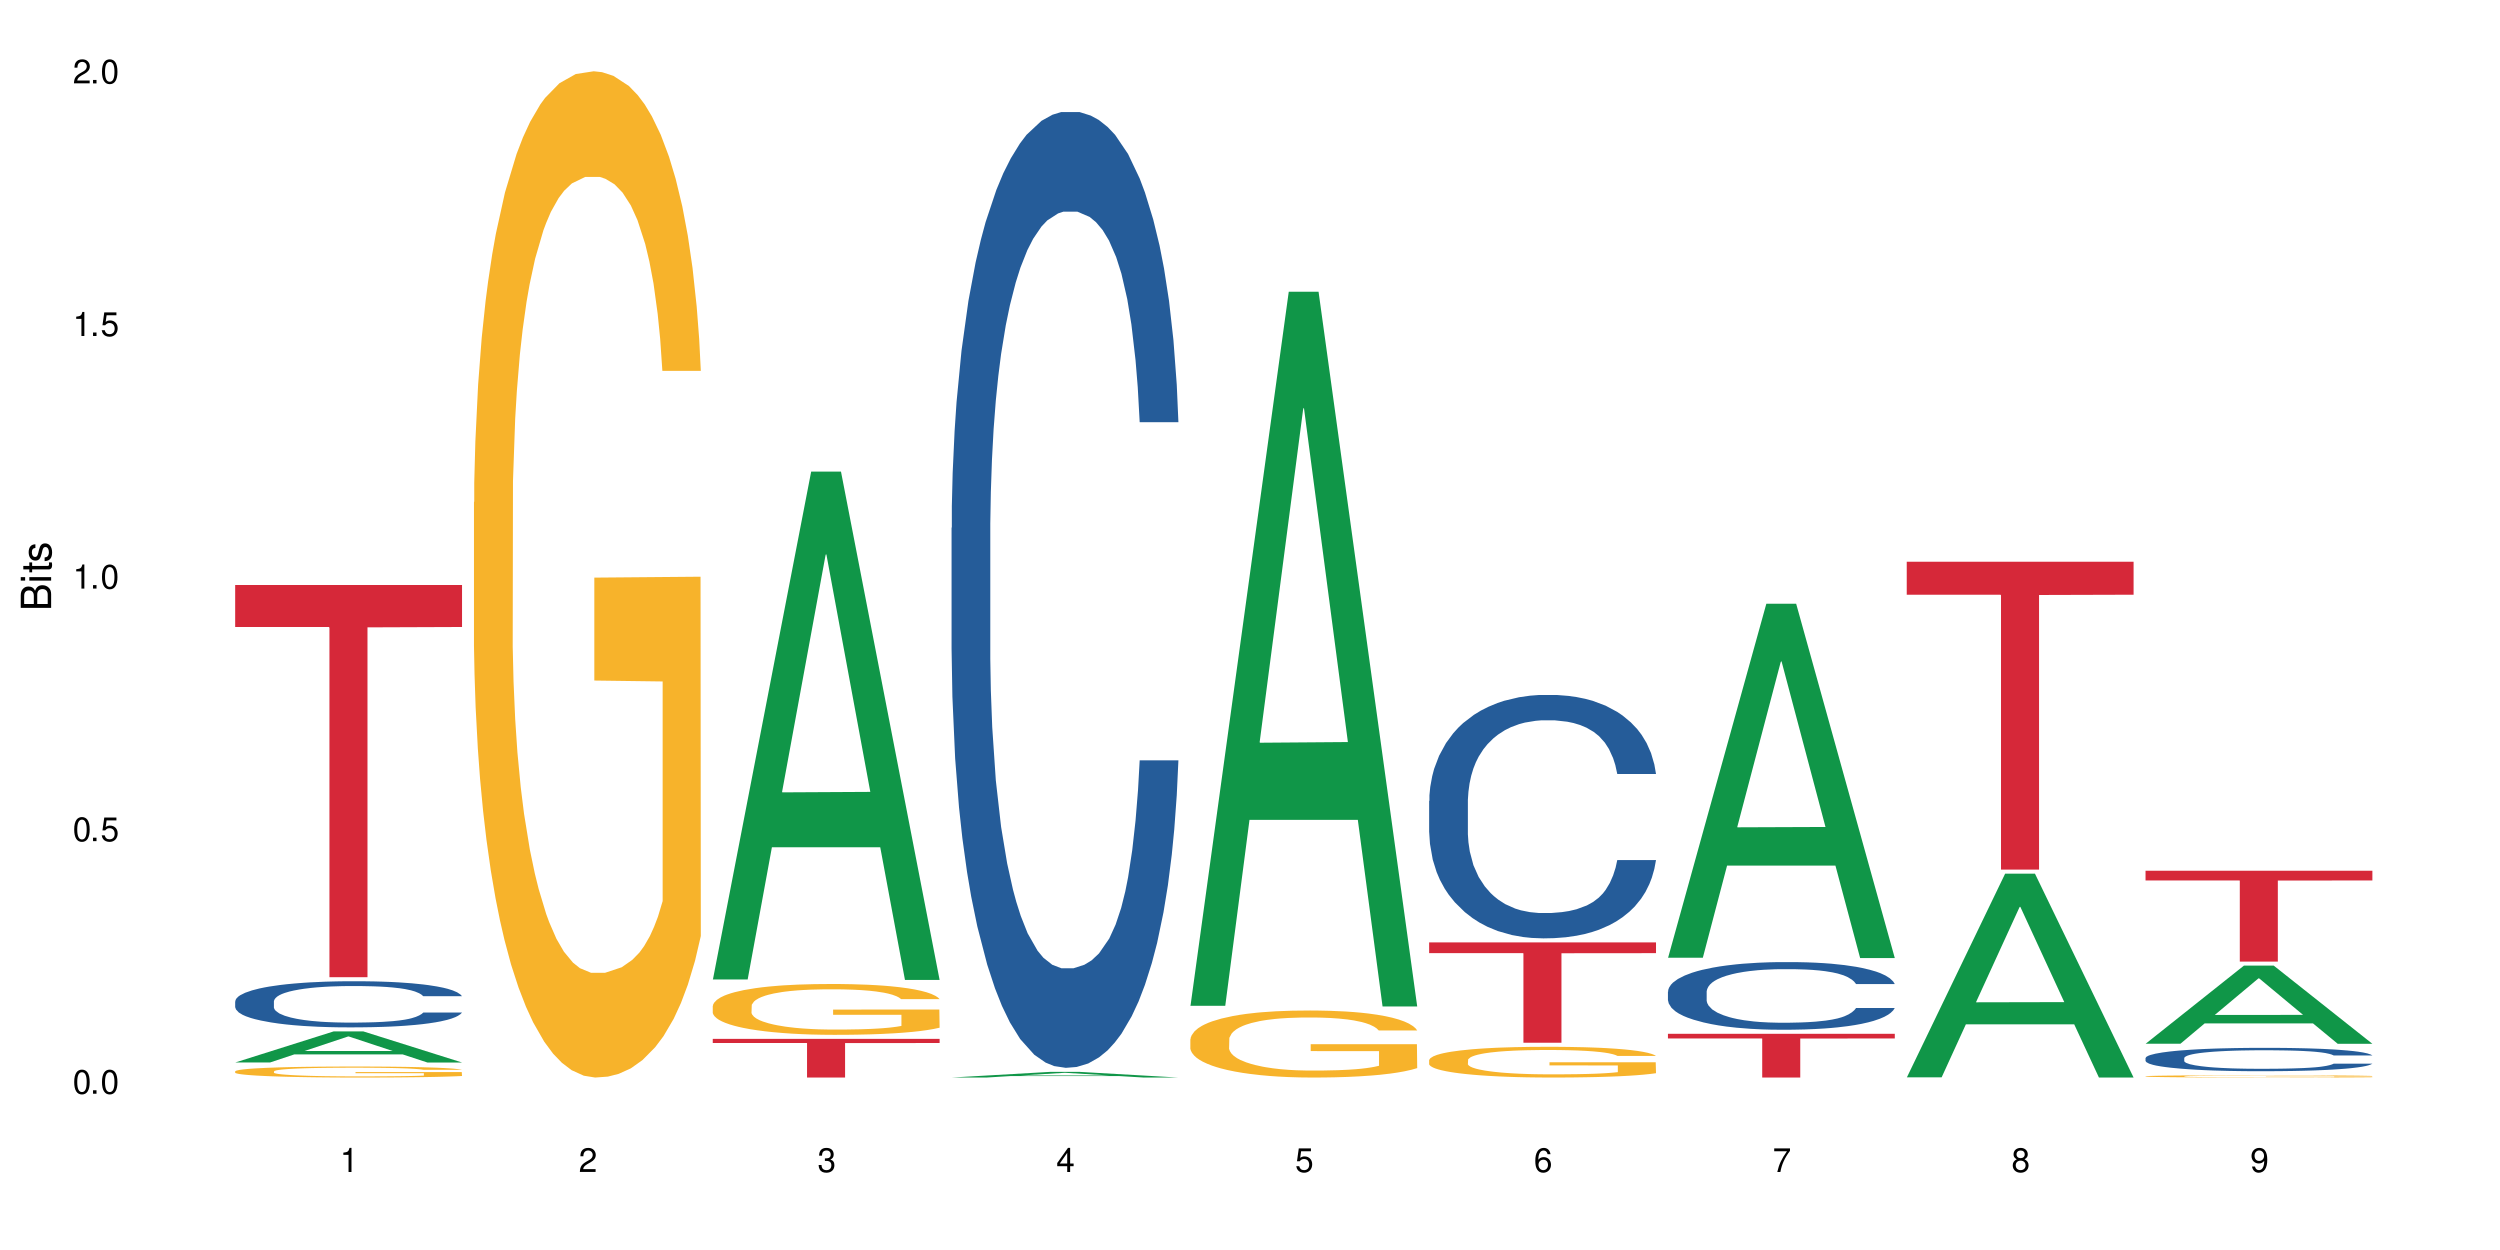 <?xml version="1.0" encoding="UTF-8"?>
<svg xmlns="http://www.w3.org/2000/svg" xmlns:xlink="http://www.w3.org/1999/xlink" width="720" height="360" viewBox="0 0 720 360">
<defs>
<g>
<g id="glyph-0-0">
</g>
<g id="glyph-0-1">
<path d="M 2.641 -6.938 C 2 -6.938 1.422 -6.656 1.078 -6.172 C 0.641 -5.562 0.406 -4.641 0.406 -3.359 C 0.406 -1.016 1.188 0.219 2.641 0.219 C 4.078 0.219 4.859 -1.016 4.859 -3.297 C 4.859 -4.641 4.656 -5.547 4.203 -6.172 C 3.844 -6.656 3.281 -6.938 2.641 -6.938 Z M 2.641 -6.188 C 3.547 -6.188 4 -5.25 4 -3.375 C 4 -1.406 3.562 -0.484 2.625 -0.484 C 1.734 -0.484 1.281 -1.438 1.281 -3.344 C 1.281 -5.25 1.734 -6.188 2.641 -6.188 Z M 2.641 -6.188 "/>
</g>
<g id="glyph-0-2">
<path d="M 1.828 -1 L 0.828 -1 L 0.828 0 L 1.828 0 Z M 1.828 -1 "/>
</g>
<g id="glyph-0-3">
<path d="M 4.562 -6.797 L 1.062 -6.797 L 0.547 -3.094 L 1.328 -3.094 C 1.719 -3.562 2.047 -3.734 2.578 -3.734 C 3.484 -3.734 4.062 -3.109 4.062 -2.094 C 4.062 -1.125 3.484 -0.531 2.578 -0.531 C 1.828 -0.531 1.375 -0.906 1.188 -1.672 L 0.328 -1.672 C 0.453 -1.109 0.547 -0.844 0.75 -0.594 C 1.125 -0.078 1.828 0.219 2.594 0.219 C 3.969 0.219 4.922 -0.781 4.922 -2.219 C 4.922 -3.562 4.031 -4.484 2.719 -4.484 C 2.25 -4.484 1.859 -4.359 1.469 -4.062 L 1.734 -5.969 L 4.562 -5.969 Z M 4.562 -6.797 "/>
</g>
<g id="glyph-0-4">
<path d="M 2.484 -4.938 L 2.484 0 L 3.328 0 L 3.328 -6.938 L 2.766 -6.938 C 2.469 -5.875 2.281 -5.734 0.984 -5.562 L 0.984 -4.938 Z M 2.484 -4.938 "/>
</g>
<g id="glyph-0-5">
<path d="M 4.859 -0.828 L 1.281 -0.828 C 1.359 -1.406 1.672 -1.781 2.5 -2.281 L 3.469 -2.828 C 4.406 -3.344 4.906 -4.062 4.906 -4.906 C 4.906 -5.484 4.672 -6.031 4.266 -6.406 C 3.859 -6.766 3.375 -6.938 2.719 -6.938 C 1.859 -6.938 1.219 -6.625 0.844 -6.031 C 0.609 -5.672 0.5 -5.234 0.484 -4.531 L 1.328 -4.531 C 1.359 -5.016 1.406 -5.281 1.531 -5.516 C 1.75 -5.938 2.188 -6.203 2.703 -6.203 C 3.469 -6.203 4.031 -5.641 4.031 -4.891 C 4.031 -4.344 3.719 -3.859 3.125 -3.516 L 2.234 -3 C 0.812 -2.172 0.406 -1.531 0.328 -0.016 L 4.859 -0.016 Z M 4.859 -0.828 "/>
</g>
<g id="glyph-0-6">
<path d="M 2.125 -3.188 L 2.578 -3.188 C 3.5 -3.188 3.984 -2.766 3.984 -1.922 C 3.984 -1.062 3.469 -0.531 2.594 -0.531 C 1.656 -0.531 1.203 -1 1.156 -2.016 L 0.312 -2.016 C 0.344 -1.453 0.438 -1.094 0.609 -0.781 C 0.953 -0.109 1.625 0.219 2.547 0.219 C 3.953 0.219 4.859 -0.625 4.859 -1.938 C 4.859 -2.828 4.516 -3.297 3.703 -3.594 C 4.344 -3.844 4.656 -4.328 4.656 -5.031 C 4.656 -6.219 3.875 -6.938 2.578 -6.938 C 1.203 -6.938 0.484 -6.172 0.453 -4.703 L 1.297 -4.703 C 1.312 -5.125 1.344 -5.359 1.453 -5.578 C 1.641 -5.969 2.062 -6.203 2.594 -6.203 C 3.344 -6.203 3.797 -5.75 3.797 -5 C 3.797 -4.516 3.609 -4.219 3.25 -4.047 C 3.016 -3.953 2.703 -3.922 2.125 -3.906 Z M 2.125 -3.188 "/>
</g>
<g id="glyph-0-7">
<path d="M 3.141 -1.672 L 3.141 0 L 3.984 0 L 3.984 -1.672 L 4.984 -1.672 L 4.984 -2.438 L 3.984 -2.438 L 3.984 -6.938 L 3.359 -6.938 L 0.266 -2.578 L 0.266 -1.672 Z M 3.141 -2.438 L 1 -2.438 L 3.141 -5.5 Z M 3.141 -2.438 "/>
</g>
<g id="glyph-0-8">
<path d="M 4.781 -5.125 C 4.609 -6.266 3.891 -6.938 2.844 -6.938 C 2.094 -6.938 1.422 -6.578 1.031 -5.953 C 0.594 -5.266 0.406 -4.422 0.406 -3.172 C 0.406 -2 0.578 -1.25 0.984 -0.641 C 1.359 -0.078 1.953 0.219 2.703 0.219 C 3.984 0.219 4.922 -0.75 4.922 -2.094 C 4.922 -3.375 4.062 -4.281 2.844 -4.281 C 2.172 -4.281 1.641 -4.031 1.281 -3.516 C 1.281 -5.234 1.828 -6.188 2.797 -6.188 C 3.391 -6.188 3.797 -5.797 3.938 -5.125 Z M 2.734 -3.531 C 3.547 -3.531 4.062 -2.953 4.062 -2.031 C 4.062 -1.156 3.484 -0.531 2.703 -0.531 C 1.922 -0.531 1.328 -1.188 1.328 -2.078 C 1.328 -2.938 1.906 -3.531 2.734 -3.531 Z M 2.734 -3.531 "/>
</g>
<g id="glyph-0-9">
<path d="M 4.984 -6.797 L 0.438 -6.797 L 0.438 -5.969 L 4.109 -5.969 C 2.5 -3.656 1.828 -2.234 1.328 0 L 2.219 0 C 2.594 -2.172 3.453 -4.047 4.984 -6.094 Z M 4.984 -6.797 "/>
</g>
<g id="glyph-0-10">
<path d="M 3.75 -3.656 C 4.469 -4.094 4.688 -4.438 4.688 -5.078 C 4.688 -6.172 3.844 -6.938 2.641 -6.938 C 1.438 -6.938 0.594 -6.172 0.594 -5.094 C 0.594 -4.438 0.812 -4.094 1.516 -3.656 C 0.734 -3.266 0.359 -2.703 0.359 -1.922 C 0.359 -0.656 1.281 0.219 2.641 0.219 C 3.984 0.219 4.922 -0.656 4.922 -1.922 C 4.922 -2.703 4.531 -3.266 3.75 -3.656 Z M 2.641 -6.188 C 3.359 -6.188 3.812 -5.75 3.812 -5.062 C 3.812 -4.406 3.344 -3.984 2.641 -3.984 C 1.922 -3.984 1.453 -4.406 1.453 -5.078 C 1.453 -5.75 1.922 -6.188 2.641 -6.188 Z M 2.641 -3.266 C 3.484 -3.266 4.062 -2.719 4.062 -1.906 C 4.062 -1.078 3.484 -0.531 2.625 -0.531 C 1.797 -0.531 1.219 -1.094 1.219 -1.906 C 1.219 -2.719 1.781 -3.266 2.641 -3.266 Z M 2.641 -3.266 "/>
</g>
<g id="glyph-0-11">
<path d="M 0.516 -1.578 C 0.672 -0.453 1.406 0.219 2.438 0.219 C 3.188 0.219 3.859 -0.141 4.266 -0.766 C 4.688 -1.453 4.891 -2.297 4.891 -3.547 C 4.891 -4.719 4.703 -5.453 4.312 -6.078 C 3.938 -6.641 3.344 -6.938 2.594 -6.938 C 1.297 -6.938 0.359 -5.969 0.359 -4.625 C 0.359 -3.344 1.234 -2.453 2.453 -2.453 C 3.094 -2.453 3.578 -2.672 4.016 -3.203 C 4 -1.484 3.469 -0.531 2.5 -0.531 C 1.906 -0.531 1.484 -0.906 1.359 -1.578 Z M 2.578 -6.203 C 3.375 -6.203 3.969 -5.531 3.969 -4.641 C 3.969 -3.797 3.391 -3.188 2.547 -3.188 C 1.734 -3.188 1.234 -3.766 1.234 -4.688 C 1.234 -5.562 1.797 -6.203 2.578 -6.203 Z M 2.578 -6.203 "/>
</g>
<g id="glyph-1-0">
</g>
<g id="glyph-1-1">
<path d="M 0 -0.953 L 0 -4.891 C 0 -5.719 -0.234 -6.344 -0.734 -6.797 C -1.188 -7.234 -1.812 -7.469 -2.5 -7.469 C -3.547 -7.469 -4.188 -7 -4.625 -5.875 C -4.984 -6.688 -5.625 -7.094 -6.531 -7.094 C -7.172 -7.094 -7.734 -6.859 -8.141 -6.391 C -8.562 -5.922 -8.75 -5.344 -8.75 -4.5 L -8.75 -0.953 Z M -4.984 -2.062 L -7.766 -2.062 L -7.766 -4.219 C -7.766 -4.844 -7.688 -5.203 -7.453 -5.5 C -7.219 -5.812 -6.859 -5.969 -6.375 -5.969 C -5.891 -5.969 -5.531 -5.812 -5.297 -5.5 C -5.062 -5.203 -4.984 -4.844 -4.984 -4.219 Z M -0.984 -2.062 L -4 -2.062 L -4 -4.781 C -4 -5.766 -3.438 -6.359 -2.484 -6.359 C -1.547 -6.359 -0.984 -5.766 -0.984 -4.781 Z M -0.984 -2.062 "/>
</g>
<g id="glyph-1-2">
<path d="M -6.281 -1.797 L -6.281 -0.797 L 0 -0.797 L 0 -1.797 Z M -8.75 -1.797 L -8.75 -0.797 L -7.484 -0.797 L -7.484 -1.797 Z M -8.75 -1.797 "/>
</g>
<g id="glyph-1-3">
<path d="M -6.281 -3.047 L -6.281 -2.016 L -8.016 -2.016 L -8.016 -1.016 L -6.281 -1.016 L -6.281 -0.172 L -5.469 -0.172 L -5.469 -1.016 L -0.719 -1.016 C -0.078 -1.016 0.281 -1.453 0.281 -2.234 C 0.281 -2.5 0.25 -2.719 0.188 -3.047 L -0.641 -3.047 C -0.609 -2.906 -0.594 -2.766 -0.594 -2.562 C -0.594 -2.141 -0.719 -2.016 -1.156 -2.016 L -5.469 -2.016 L -5.469 -3.047 Z M -6.281 -3.047 "/>
</g>
<g id="glyph-1-4">
<path d="M -4.531 -5.25 C -5.766 -5.25 -6.469 -4.422 -6.469 -2.969 C -6.469 -1.516 -5.719 -0.562 -4.547 -0.562 C -3.562 -0.562 -3.094 -1.062 -2.734 -2.562 L -2.516 -3.484 C -2.344 -4.188 -2.094 -4.469 -1.641 -4.469 C -1.047 -4.469 -0.641 -3.875 -0.641 -3 C -0.641 -2.453 -0.797 -2 -1.062 -1.75 C -1.25 -1.594 -1.422 -1.531 -1.875 -1.469 L -1.875 -0.406 C -0.422 -0.453 0.281 -1.266 0.281 -2.922 C 0.281 -4.5 -0.5 -5.516 -1.719 -5.516 C -2.656 -5.516 -3.172 -4.984 -3.469 -3.734 L -3.703 -2.766 C -3.891 -1.953 -4.156 -1.609 -4.594 -1.609 C -5.188 -1.609 -5.547 -2.125 -5.547 -2.938 C -5.547 -3.75 -5.203 -4.172 -4.531 -4.203 Z M -4.531 -5.25 "/>
</g>
</g>
</defs>
<rect x="-72" y="-36" width="864" height="432" fill="rgb(100%, 100%, 100%)" fill-opacity="1"/>
<path fill-rule="nonzero" fill="rgb(6.275%, 58.824%, 28.235%)" fill-opacity="1" d="M 67.73 305.992 L 67.801 305.98 L 96.07 297.051 L 104.656 297.051 L 133.066 306 L 123.082 306 L 115.965 303.664 L 84.762 303.664 L 77.781 305.992 L 67.73 305.992 L 87.766 302.695 L 113.102 302.688 L 100.469 298.512 L 100.328 298.504 L 100.188 298.527 L 87.695 302.688 L 87.766 302.695 Z M 67.73 305.992 "/>
<path fill-rule="nonzero" fill="rgb(14.51%, 36.078%, 60%)" fill-opacity="1" d="M 67.73 288.383 L 67.812 288.371 L 67.812 288.082 L 68.051 287.617 L 68.605 287.035 L 69.164 286.637 L 70.598 285.918 L 72.59 285.227 L 74.664 284.691 L 76.176 284.379 L 77.531 284.133 L 80.637 283.684 L 82.629 283.453 L 84.781 283.25 L 87.41 283.043 L 89.324 282.922 L 93.625 282.727 L 96.812 282.641 L 99.281 282.605 L 104.621 282.605 L 107.809 282.652 L 110.117 282.715 L 112.668 282.812 L 114.82 282.922 L 118.562 283.188 L 121.91 283.527 L 123.426 283.723 L 125.816 284.098 L 127.648 284.461 L 128.922 284.777 L 130.355 285.227 L 131.629 285.773 L 132.586 286.395 L 133.066 286.914 L 121.91 286.914 L 121.352 286.43 L 120.715 286.051 L 119.52 285.555 L 118.324 285.203 L 116.652 284.852 L 115.137 284.621 L 113.066 284.391 L 111.234 284.242 L 109.32 284.133 L 107.488 284.062 L 103.984 283.988 L 99.922 283.988 L 98.406 284.012 L 95.297 284.109 L 93.625 284.195 L 91.234 284.363 L 89.562 284.523 L 87.57 284.766 L 86.215 284.973 L 84.543 285.289 L 83.348 285.566 L 81.992 285.969 L 81.195 286.27 L 80.48 286.609 L 79.84 287.012 L 79.363 287.438 L 79.043 287.887 L 78.887 288.324 L 78.887 290.203 L 79.043 290.641 L 79.441 291.152 L 80.48 291.891 L 81.992 292.535 L 83.746 293.047 L 85.418 293.41 L 86.375 293.578 L 87.648 293.773 L 89.641 294.016 L 92.512 294.262 L 94.184 294.355 L 96.734 294.453 L 99.363 294.504 L 102.867 294.504 L 105.977 294.453 L 108.047 294.395 L 110.199 294.297 L 113.145 294.09 L 114.98 293.895 L 116.57 293.664 L 117.766 293.434 L 118.562 293.238 L 119.758 292.863 L 120.715 292.449 L 121.434 292.027 L 121.91 291.613 L 133.066 291.613 L 132.586 292.098 L 131.871 292.57 L 131.152 292.926 L 130.039 293.348 L 128.762 293.727 L 126.93 294.152 L 125.418 294.43 L 123.426 294.734 L 121.59 294.965 L 119.602 295.172 L 116.652 295.414 L 114.738 295.535 L 112.668 295.645 L 110.199 295.742 L 107.09 295.824 L 103.746 295.875 L 100.637 295.887 L 97.289 295.863 L 94.82 295.812 L 91.555 295.703 L 87.492 295.484 L 84.543 295.254 L 82.23 295.023 L 80.238 294.781 L 78.008 294.453 L 75.141 293.918 L 73.387 293.508 L 72.191 293.168 L 70.84 292.695 L 69.883 292.27 L 68.766 291.59 L 67.969 290.727 L 67.73 290.059 Z M 67.73 288.383 "/>
<path fill-rule="nonzero" fill="rgb(96.863%, 70.196%, 16.863%)" fill-opacity="1" d="M 67.73 308.52 L 67.812 308.516 L 67.812 308.461 L 68.129 308.328 L 68.926 308.148 L 69.961 308.004 L 71.078 307.887 L 71.793 307.824 L 72.988 307.738 L 74.023 307.676 L 76.656 307.543 L 80 307.422 L 81.832 307.371 L 83.906 307.32 L 86.852 307.266 L 88.207 307.246 L 92.352 307.199 L 97.051 307.172 L 102.23 307.164 L 104.621 307.164 L 107.887 307.176 L 112.348 307.207 L 114.898 307.238 L 116.891 307.266 L 118.961 307.305 L 121.512 307.363 L 123.902 307.434 L 125.816 307.5 L 127.727 307.59 L 129.32 307.68 L 130.676 307.781 L 131.871 307.902 L 132.586 308.004 L 133.066 308.105 L 121.988 308.105 L 121.352 308.004 L 120.637 307.926 L 119.441 307.832 L 118.246 307.762 L 117.051 307.707 L 114.82 307.633 L 112.906 307.586 L 110.516 307.543 L 108.207 307.52 L 105.578 307.5 L 103.984 307.496 L 99.762 307.496 L 95.938 307.516 L 93.707 307.539 L 92.113 307.562 L 89.879 307.605 L 88.527 307.641 L 87.73 307.664 L 85.34 307.754 L 83.746 307.836 L 82.871 307.891 L 81.754 307.977 L 80.957 308.055 L 80.082 308.172 L 79.602 308.258 L 78.965 308.453 L 78.887 308.977 L 79.125 309.086 L 79.602 309.203 L 80.238 309.309 L 81.195 309.418 L 82.152 309.5 L 83.824 309.613 L 85.258 309.691 L 86.375 309.738 L 88.527 309.816 L 89.402 309.844 L 91.473 309.895 L 93.625 309.938 L 96.254 309.969 L 98.246 309.988 L 101.434 310.004 L 105.496 310.004 L 110.277 309.984 L 113.305 309.961 L 115.379 309.938 L 116.73 309.918 L 118.406 309.887 L 119.602 309.859 L 120.715 309.824 L 122.07 309.777 L 122.07 309.086 L 102.391 309.082 L 102.391 308.758 L 132.984 308.754 L 133.066 309.887 L 131.391 309.965 L 129.32 310.039 L 127.328 310.098 L 125.258 310.148 L 122.309 310.203 L 119.918 310.238 L 116.254 310.277 L 112.906 310.305 L 109.402 310.32 L 106.293 310.328 L 102.629 310.332 L 99.363 310.328 L 95.855 310.309 L 93.066 310.285 L 90.52 310.258 L 87.969 310.219 L 84.781 310.16 L 82.711 310.109 L 80.559 310.047 L 78.406 309.977 L 76.496 309.898 L 75.219 309.836 L 73.945 309.77 L 72.59 309.68 L 71.316 309.582 L 70.359 309.492 L 69.484 309.391 L 68.848 309.297 L 68.211 309.164 L 67.891 309.062 L 67.73 308.973 Z M 67.73 308.52 "/>
<path fill-rule="nonzero" fill="rgb(83.922%, 15.686%, 22.353%)" fill-opacity="1" d="M 67.73 168.484 L 133.066 168.484 L 133.066 180.574 L 105.836 180.68 L 105.836 281.441 L 94.879 281.441 L 94.879 180.785 L 94.723 180.574 L 67.73 180.574 Z M 67.73 168.484 "/>
<path fill-rule="nonzero" fill="rgb(96.863%, 70.196%, 16.863%)" fill-opacity="1" d="M 136.504 144.652 L 136.582 144.387 L 136.582 139.094 L 136.902 127.184 L 137.699 110.777 L 138.734 97.277 L 139.852 86.691 L 140.566 81.133 L 141.762 73.195 L 142.797 67.371 L 145.426 55.461 L 148.773 44.348 L 150.605 39.582 L 152.68 35.082 L 155.625 30.055 L 156.98 28.203 L 161.125 23.965 L 165.824 21.32 L 171.004 20.527 L 173.395 20.789 L 176.66 21.848 L 181.121 24.762 L 183.672 27.406 L 185.664 30.055 L 187.734 33.496 L 190.285 38.789 L 192.676 45.141 L 194.586 51.492 L 196.5 59.43 L 198.094 67.902 L 199.449 77.164 L 200.645 88.281 L 201.359 97.543 L 201.836 106.805 L 190.762 106.805 L 190.125 97.543 L 189.41 90.398 L 188.215 81.664 L 187.02 75.312 L 185.824 70.281 L 183.594 63.402 L 181.68 59.168 L 179.289 55.461 L 176.98 53.078 L 174.348 51.492 L 172.758 50.961 L 168.535 50.961 L 164.707 52.816 L 162.477 54.934 L 160.883 57.051 L 158.652 61.02 L 157.301 64.195 L 156.504 66.312 L 154.113 74.516 L 152.52 81.93 L 151.641 86.957 L 150.527 94.898 L 149.73 102.043 L 148.852 112.629 L 148.375 120.57 L 147.738 138.566 L 147.66 186.207 L 147.898 196.262 L 148.375 207.113 L 149.012 216.641 L 149.969 226.699 L 150.926 234.375 L 152.598 244.695 L 154.031 251.578 L 155.148 256.078 L 157.301 263.223 L 158.176 265.605 L 160.246 270.367 L 162.398 274.074 L 165.027 277.25 L 167.02 278.836 L 170.207 280.16 L 174.27 280.16 L 179.051 278.574 L 182.078 276.457 L 184.148 274.34 L 185.504 272.484 L 187.176 269.574 L 188.371 266.926 L 189.488 264.016 L 190.844 259.516 L 190.844 196.262 L 171.164 195.996 L 171.164 166.355 L 201.758 166.09 L 201.836 269.574 L 200.164 276.719 L 198.094 283.602 L 196.102 288.895 L 194.031 293.395 L 191.082 298.422 L 188.691 301.598 L 185.027 305.305 L 181.68 307.688 L 178.176 309.273 L 175.066 310.066 L 171.402 310.332 L 168.137 309.805 L 164.629 308.215 L 161.84 306.098 L 159.289 303.453 L 156.742 300.012 L 153.555 294.453 L 151.484 289.953 L 149.332 284.395 L 147.18 277.777 L 145.27 270.633 L 143.992 265.074 L 142.719 258.723 L 141.363 250.781 L 140.09 241.785 L 139.133 233.578 L 138.258 224.316 L 137.617 215.582 L 136.98 203.672 L 136.664 194.145 L 136.504 185.941 Z M 136.504 144.652 "/>
<path fill-rule="nonzero" fill="rgb(6.275%, 58.824%, 28.235%)" fill-opacity="1" d="M 205.277 282.086 L 205.348 281.949 L 233.617 135.824 L 242.203 135.824 L 270.609 282.227 L 260.629 282.227 L 253.508 244.008 L 222.309 244.008 L 215.328 282.086 L 205.277 282.086 L 225.309 228.199 L 250.648 228.062 L 238.012 159.742 L 237.875 159.605 L 237.734 160.016 L 225.238 228.062 L 225.309 228.199 Z M 205.277 282.086 "/>
<path fill-rule="nonzero" fill="rgb(96.863%, 70.196%, 16.863%)" fill-opacity="1" d="M 205.277 289.66 L 205.355 289.648 L 205.355 289.383 L 205.676 288.777 L 206.473 287.949 L 207.508 287.27 L 208.621 286.734 L 209.34 286.453 L 210.535 286.051 L 211.57 285.758 L 214.199 285.152 L 217.547 284.594 L 219.379 284.352 L 221.449 284.125 L 224.398 283.871 L 225.754 283.777 L 229.895 283.562 L 234.598 283.43 L 239.777 283.387 L 242.168 283.402 L 245.434 283.457 L 249.895 283.602 L 252.445 283.738 L 254.438 283.871 L 256.508 284.043 L 259.059 284.312 L 261.449 284.633 L 263.359 284.953 L 265.273 285.355 L 266.867 285.781 L 268.219 286.25 L 269.414 286.812 L 270.133 287.281 L 270.609 287.75 L 259.535 287.75 L 258.898 287.281 L 258.18 286.918 L 256.984 286.477 L 255.789 286.156 L 254.594 285.902 L 252.363 285.555 L 250.453 285.34 L 248.062 285.152 L 245.75 285.035 L 243.121 284.953 L 241.527 284.926 L 237.305 284.926 L 233.48 285.02 L 231.25 285.129 L 229.656 285.234 L 227.426 285.434 L 226.07 285.594 L 225.273 285.703 L 222.883 286.117 L 221.293 286.492 L 220.414 286.746 L 219.301 287.148 L 218.504 287.508 L 217.625 288.043 L 217.148 288.445 L 216.512 289.355 L 216.43 291.762 L 216.672 292.27 L 217.148 292.82 L 217.785 293.301 L 218.742 293.809 L 219.699 294.195 L 221.371 294.719 L 222.805 295.066 L 223.922 295.293 L 226.07 295.656 L 226.949 295.773 L 229.02 296.016 L 231.172 296.203 L 233.801 296.363 L 235.793 296.445 L 238.98 296.512 L 243.043 296.512 L 247.824 296.43 L 250.852 296.324 L 252.922 296.215 L 254.277 296.121 L 255.949 295.977 L 257.145 295.84 L 258.262 295.695 L 259.613 295.469 L 259.613 292.27 L 239.934 292.258 L 239.934 290.758 L 270.531 290.746 L 270.609 295.977 L 268.938 296.336 L 266.867 296.684 L 264.875 296.953 L 262.801 297.18 L 259.855 297.434 L 257.465 297.594 L 253.801 297.781 L 250.453 297.902 L 246.945 297.98 L 243.84 298.023 L 240.176 298.035 L 236.906 298.008 L 233.402 297.93 L 230.613 297.82 L 228.062 297.688 L 225.516 297.512 L 222.328 297.234 L 220.254 297.004 L 218.105 296.723 L 215.953 296.391 L 214.039 296.027 L 212.766 295.746 L 211.492 295.426 L 210.137 295.027 L 208.863 294.57 L 207.906 294.156 L 207.027 293.688 L 206.391 293.246 L 205.754 292.645 L 205.438 292.164 L 205.277 291.75 Z M 205.277 289.66 "/>
<path fill-rule="nonzero" fill="rgb(83.922%, 15.686%, 22.353%)" fill-opacity="1" d="M 205.277 299.199 L 270.609 299.199 L 270.609 300.391 L 243.383 300.402 L 243.383 310.332 L 232.426 310.332 L 232.426 300.41 L 232.266 300.391 L 205.277 300.391 Z M 205.277 299.199 "/>
<path fill-rule="nonzero" fill="rgb(6.275%, 58.824%, 28.235%)" fill-opacity="1" d="M 274.051 310.332 L 274.117 310.328 L 302.387 308.703 L 310.973 308.703 L 339.383 310.332 L 329.402 310.332 L 322.281 309.906 L 291.082 309.906 L 284.102 310.332 L 274.051 310.332 L 294.082 309.73 L 319.422 309.73 L 306.785 308.969 L 306.645 308.969 L 306.508 308.973 L 294.012 309.73 L 294.082 309.73 Z M 274.051 310.332 "/>
<path fill-rule="nonzero" fill="rgb(14.51%, 36.078%, 60%)" fill-opacity="1" d="M 274.051 152.047 L 274.129 151.793 L 274.129 145.754 L 274.367 136.195 L 274.926 124.117 L 275.484 115.812 L 276.918 100.969 L 278.91 86.629 L 280.98 75.559 L 282.496 69.016 L 283.848 63.984 L 286.957 54.672 L 288.949 49.895 L 291.102 45.617 L 293.73 41.34 L 295.641 38.82 L 299.945 34.797 L 303.129 33.035 L 305.602 32.281 L 310.938 32.281 L 314.125 33.285 L 316.438 34.543 L 318.984 36.559 L 321.137 38.82 L 324.883 44.359 L 328.23 51.402 L 329.742 55.43 L 332.133 63.227 L 333.965 70.777 L 335.238 77.316 L 336.676 86.629 L 337.949 97.949 L 338.906 110.781 L 339.383 121.602 L 328.23 121.602 L 327.672 111.535 L 327.035 103.738 L 325.84 93.422 L 324.645 86.125 L 322.969 78.828 L 321.457 74.047 L 319.383 69.266 L 317.551 66.246 L 315.641 63.984 L 313.809 62.473 L 310.301 60.965 L 306.238 60.965 L 304.723 61.469 L 301.617 63.48 L 299.945 65.242 L 297.555 68.762 L 295.879 72.035 L 293.887 77.066 L 292.535 81.344 L 290.859 87.887 L 289.664 93.672 L 288.312 101.977 L 287.516 108.266 L 286.797 115.312 L 286.16 123.613 L 285.684 132.422 L 285.363 141.73 L 285.203 150.789 L 285.203 189.789 L 285.363 198.844 L 285.762 209.414 L 286.797 224.762 L 288.312 238.098 L 290.062 248.664 L 291.738 256.211 L 292.691 259.734 L 293.969 263.762 L 295.961 268.793 L 298.828 273.824 L 300.5 275.836 L 303.051 277.852 L 305.68 278.855 L 309.188 278.855 L 312.293 277.852 L 314.363 276.594 L 316.516 274.578 L 319.465 270.301 L 321.297 266.277 L 322.891 261.496 L 324.086 256.715 L 324.883 252.691 L 326.078 244.891 L 327.035 236.336 L 327.75 227.527 L 328.23 218.973 L 339.383 218.973 L 338.906 229.039 L 338.188 238.852 L 337.473 246.148 L 336.355 254.953 L 335.082 262.754 L 333.25 271.559 L 331.734 277.348 L 329.742 283.637 L 327.91 288.418 L 325.918 292.695 L 322.969 297.727 L 321.059 300.242 L 318.984 302.508 L 316.516 304.52 L 313.41 306.281 L 310.062 307.289 L 306.957 307.539 L 303.609 307.035 L 301.141 306.031 L 297.871 303.766 L 293.809 299.238 L 290.859 294.457 L 288.551 289.676 L 286.559 284.645 L 284.328 277.852 L 281.457 266.781 L 279.707 258.227 L 278.512 251.18 L 277.156 241.367 L 276.199 232.562 L 275.086 218.473 L 274.289 200.605 L 274.051 186.77 Z M 274.051 152.047 "/>
<path fill-rule="nonzero" fill="rgb(6.275%, 58.824%, 28.235%)" fill-opacity="1" d="M 342.82 289.668 L 342.891 289.473 L 371.16 84.027 L 379.746 84.027 L 408.156 289.859 L 398.176 289.859 L 391.055 236.129 L 359.852 236.129 L 352.875 289.668 L 342.82 289.668 L 362.855 213.906 L 388.191 213.711 L 375.559 117.656 L 375.418 117.461 L 375.281 118.043 L 362.785 213.711 L 362.855 213.906 Z M 342.82 289.668 "/>
<path fill-rule="nonzero" fill="rgb(96.863%, 70.196%, 16.863%)" fill-opacity="1" d="M 342.82 299.293 L 342.902 299.277 L 342.902 298.922 L 343.219 298.129 L 344.016 297.035 L 345.051 296.137 L 346.168 295.434 L 346.887 295.062 L 348.082 294.531 L 349.117 294.145 L 351.746 293.352 L 355.094 292.609 L 356.926 292.293 L 358.996 291.992 L 361.945 291.66 L 363.297 291.535 L 367.441 291.254 L 372.141 291.078 L 377.32 291.023 L 379.711 291.043 L 382.977 291.113 L 387.441 291.305 L 389.988 291.484 L 391.98 291.66 L 394.055 291.887 L 396.602 292.242 L 398.992 292.664 L 400.906 293.086 L 402.816 293.617 L 404.41 294.18 L 405.766 294.797 L 406.961 295.539 L 407.68 296.156 L 408.156 296.773 L 397.082 296.773 L 396.445 296.156 L 395.727 295.68 L 394.531 295.098 L 393.336 294.676 L 392.141 294.34 L 389.91 293.879 L 387.996 293.598 L 385.609 293.352 L 383.297 293.191 L 380.668 293.086 L 379.074 293.051 L 374.852 293.051 L 371.027 293.176 L 368.797 293.316 L 367.203 293.457 L 364.973 293.723 L 363.617 293.934 L 362.82 294.074 L 360.43 294.621 L 358.836 295.113 L 357.961 295.449 L 356.844 295.98 L 356.047 296.453 L 355.172 297.16 L 354.695 297.688 L 354.055 298.887 L 353.977 302.062 L 354.215 302.734 L 354.695 303.457 L 355.332 304.09 L 356.285 304.762 L 357.242 305.273 L 358.918 305.961 L 360.352 306.418 L 361.465 306.719 L 363.617 307.195 L 364.492 307.352 L 366.566 307.668 L 368.715 307.918 L 371.344 308.129 L 373.336 308.234 L 376.523 308.32 L 380.59 308.32 L 385.367 308.215 L 388.395 308.074 L 390.469 307.934 L 391.824 307.812 L 393.496 307.617 L 394.691 307.441 L 395.805 307.246 L 397.16 306.945 L 397.16 302.734 L 377.48 302.715 L 377.48 300.738 L 408.074 300.723 L 408.156 307.617 L 406.484 308.094 L 404.41 308.551 L 402.418 308.902 L 400.348 309.203 L 397.398 309.539 L 395.008 309.75 L 391.344 309.996 L 387.996 310.156 L 384.492 310.262 L 381.387 310.316 L 377.719 310.332 L 374.453 310.297 L 370.949 310.191 L 368.16 310.051 L 365.609 309.875 L 363.059 309.645 L 359.871 309.273 L 357.801 308.977 L 355.648 308.605 L 353.5 308.164 L 351.586 307.688 L 350.312 307.316 L 349.035 306.895 L 347.684 306.363 L 346.406 305.766 L 345.449 305.219 L 344.574 304.602 L 343.938 304.02 L 343.301 303.227 L 342.98 302.59 L 342.82 302.043 Z M 342.82 299.293 "/>
<path fill-rule="nonzero" fill="rgb(14.51%, 36.078%, 60%)" fill-opacity="1" d="M 411.594 230.66 L 411.676 230.594 L 411.676 229.059 L 411.914 226.621 L 412.473 223.547 L 413.027 221.434 L 414.461 217.652 L 416.453 214 L 418.527 211.184 L 420.039 209.516 L 421.395 208.234 L 424.5 205.863 L 426.492 204.648 L 428.645 203.559 L 431.273 202.469 L 433.188 201.828 L 437.488 200.805 L 440.676 200.355 L 443.145 200.164 L 448.484 200.164 L 451.672 200.418 L 453.98 200.738 L 456.531 201.254 L 458.684 201.828 L 462.426 203.238 L 465.773 205.031 L 467.289 206.059 L 469.68 208.043 L 471.512 209.965 L 472.785 211.633 L 474.219 214 L 475.496 216.883 L 476.449 220.152 L 476.93 222.906 L 465.773 222.906 L 465.215 220.344 L 464.578 218.359 L 463.383 215.73 L 462.188 213.875 L 460.516 212.016 L 459 210.797 L 456.93 209.582 L 455.098 208.812 L 453.184 208.234 L 451.352 207.852 L 447.848 207.465 L 443.785 207.465 L 442.27 207.594 L 439.164 208.105 L 437.488 208.555 L 435.098 209.453 L 433.426 210.285 L 431.434 211.566 L 430.078 212.656 L 428.406 214.32 L 427.211 215.797 L 425.855 217.91 L 425.059 219.512 L 424.344 221.305 L 423.707 223.418 L 423.227 225.66 L 422.91 228.031 L 422.75 230.34 L 422.75 240.27 L 422.91 242.574 L 423.309 245.266 L 424.344 249.176 L 425.855 252.57 L 427.609 255.262 L 429.281 257.184 L 430.238 258.078 L 431.512 259.105 L 433.504 260.387 L 436.375 261.668 L 438.047 262.18 L 440.598 262.691 L 443.227 262.949 L 446.73 262.949 L 449.84 262.691 L 451.91 262.371 L 454.062 261.859 L 457.008 260.77 L 458.844 259.746 L 460.438 258.527 L 461.629 257.312 L 462.426 256.285 L 463.621 254.301 L 464.578 252.121 L 465.297 249.879 L 465.773 247.699 L 476.93 247.699 L 476.449 250.262 L 475.734 252.762 L 475.016 254.621 L 473.902 256.863 L 472.625 258.848 L 470.793 261.09 L 469.281 262.562 L 467.289 264.164 L 465.457 265.383 L 463.465 266.473 L 460.516 267.754 L 458.602 268.395 L 456.531 268.973 L 454.062 269.484 L 450.953 269.934 L 447.609 270.188 L 444.5 270.254 L 441.152 270.125 L 438.684 269.867 L 435.418 269.293 L 431.355 268.137 L 428.406 266.922 L 426.094 265.703 L 424.105 264.422 L 421.871 262.691 L 419.004 259.875 L 417.25 257.695 L 416.055 255.902 L 414.703 253.402 L 413.746 251.16 L 412.629 247.574 L 411.832 243.023 L 411.594 239.5 Z M 411.594 230.66 "/>
<path fill-rule="nonzero" fill="rgb(96.863%, 70.196%, 16.863%)" fill-opacity="1" d="M 411.594 305.27 L 411.676 305.262 L 411.676 305.102 L 411.992 304.734 L 412.789 304.234 L 413.824 303.82 L 414.941 303.5 L 415.656 303.328 L 416.852 303.086 L 417.891 302.906 L 420.52 302.543 L 423.863 302.203 L 425.695 302.059 L 427.77 301.922 L 430.715 301.766 L 432.07 301.711 L 436.215 301.582 L 440.914 301.5 L 446.094 301.477 L 448.484 301.484 L 451.75 301.516 L 456.211 301.605 L 458.762 301.688 L 460.754 301.766 L 462.824 301.871 L 465.375 302.035 L 467.766 302.227 L 469.68 302.422 L 471.59 302.664 L 473.184 302.926 L 474.539 303.207 L 475.734 303.547 L 476.449 303.828 L 476.93 304.113 L 465.855 304.113 L 465.215 303.828 L 464.5 303.613 L 463.305 303.344 L 462.109 303.152 L 460.914 302.996 L 458.684 302.785 L 456.77 302.656 L 454.379 302.543 L 452.07 302.473 L 449.441 302.422 L 447.848 302.406 L 443.625 302.406 L 439.801 302.465 L 437.57 302.527 L 435.977 302.594 L 433.746 302.715 L 432.391 302.812 L 431.594 302.875 L 429.203 303.125 L 427.609 303.352 L 426.734 303.508 L 425.617 303.75 L 424.82 303.969 L 423.945 304.289 L 423.465 304.535 L 422.828 305.082 L 422.75 306.539 L 422.988 306.848 L 423.465 307.18 L 424.105 307.469 L 425.059 307.777 L 426.016 308.012 L 427.688 308.328 L 429.125 308.535 L 430.238 308.676 L 432.391 308.895 L 433.266 308.965 L 435.336 309.109 L 437.488 309.223 L 440.117 309.32 L 442.109 309.371 L 445.297 309.41 L 449.359 309.41 L 454.141 309.363 L 457.168 309.297 L 459.242 309.234 L 460.594 309.176 L 462.27 309.086 L 463.465 309.008 L 464.578 308.918 L 465.934 308.781 L 465.934 306.848 L 446.254 306.84 L 446.254 305.934 L 476.848 305.926 L 476.93 309.086 L 475.254 309.305 L 473.184 309.516 L 471.191 309.676 L 469.121 309.816 L 466.172 309.969 L 463.781 310.066 L 460.117 310.18 L 456.77 310.25 L 453.266 310.301 L 450.156 310.324 L 446.492 310.332 L 443.227 310.316 L 439.719 310.27 L 436.93 310.203 L 434.383 310.121 L 431.832 310.016 L 428.645 309.848 L 426.574 309.711 L 424.422 309.539 L 422.27 309.336 L 420.359 309.121 L 419.082 308.949 L 417.809 308.754 L 416.453 308.512 L 415.18 308.238 L 414.223 307.988 L 413.348 307.703 L 412.711 307.438 L 412.074 307.074 L 411.754 306.781 L 411.594 306.531 Z M 411.594 305.27 "/>
<path fill-rule="nonzero" fill="rgb(83.922%, 15.686%, 22.353%)" fill-opacity="1" d="M 411.594 271.418 L 476.93 271.418 L 476.93 274.508 L 449.699 274.535 L 449.699 300.312 L 438.746 300.312 L 438.746 274.562 L 438.586 274.508 L 411.594 274.508 Z M 411.594 271.418 "/>
<path fill-rule="nonzero" fill="rgb(6.275%, 58.824%, 28.235%)" fill-opacity="1" d="M 480.367 275.828 L 480.438 275.734 L 508.707 173.871 L 517.293 173.871 L 545.703 275.926 L 535.719 275.926 L 528.602 249.285 L 497.398 249.285 L 490.418 275.828 L 480.367 275.828 L 500.398 238.266 L 525.738 238.168 L 513.105 190.543 L 512.965 190.449 L 512.824 190.734 L 500.332 238.168 L 500.398 238.266 Z M 480.367 275.828 "/>
<path fill-rule="nonzero" fill="rgb(14.51%, 36.078%, 60%)" fill-opacity="1" d="M 480.367 285.566 L 480.445 285.547 L 480.445 285.121 L 480.688 284.445 L 481.242 283.59 L 481.801 283 L 483.234 281.949 L 485.227 280.938 L 487.301 280.152 L 488.812 279.688 L 490.168 279.332 L 493.273 278.676 L 495.266 278.336 L 497.418 278.035 L 500.047 277.73 L 501.961 277.551 L 506.262 277.27 L 509.449 277.145 L 511.918 277.09 L 517.258 277.09 L 520.445 277.16 L 522.754 277.25 L 525.305 277.391 L 527.457 277.551 L 531.199 277.945 L 534.547 278.441 L 536.059 278.727 L 538.449 279.281 L 540.285 279.812 L 541.559 280.277 L 542.992 280.938 L 544.266 281.738 L 545.223 282.645 L 545.703 283.41 L 534.547 283.41 L 533.988 282.699 L 533.352 282.148 L 532.156 281.418 L 530.961 280.898 L 529.289 280.383 L 527.773 280.047 L 525.703 279.707 L 523.871 279.492 L 521.957 279.332 L 520.125 279.227 L 516.621 279.121 L 512.555 279.121 L 511.043 279.156 L 507.934 279.297 L 506.262 279.422 L 503.871 279.672 L 502.199 279.902 L 500.207 280.258 L 498.852 280.562 L 497.18 281.023 L 495.984 281.434 L 494.629 282.023 L 493.832 282.469 L 493.117 282.965 L 492.477 283.555 L 492 284.176 L 491.68 284.836 L 491.523 285.477 L 491.523 288.238 L 491.68 288.879 L 492.078 289.625 L 493.117 290.711 L 494.629 291.656 L 496.383 292.402 L 498.055 292.938 L 499.012 293.188 L 500.285 293.473 L 502.277 293.828 L 505.145 294.184 L 506.82 294.328 L 509.367 294.469 L 512 294.539 L 515.504 294.539 L 518.613 294.469 L 520.684 294.379 L 522.836 294.238 L 525.781 293.934 L 527.613 293.648 L 529.207 293.312 L 530.402 292.973 L 531.199 292.688 L 532.395 292.137 L 533.352 291.531 L 534.07 290.906 L 534.547 290.301 L 545.703 290.301 L 545.223 291.016 L 544.508 291.707 L 543.789 292.227 L 542.672 292.848 L 541.398 293.398 L 539.566 294.023 L 538.051 294.434 L 536.059 294.879 L 534.227 295.215 L 532.234 295.52 L 529.289 295.875 L 527.375 296.055 L 525.305 296.215 L 522.836 296.355 L 519.727 296.48 L 516.379 296.551 L 513.273 296.57 L 509.926 296.535 L 507.457 296.465 L 504.191 296.301 L 500.125 295.98 L 497.18 295.645 L 494.867 295.305 L 492.875 294.949 L 490.645 294.469 L 487.777 293.684 L 486.023 293.078 L 484.828 292.582 L 483.473 291.887 L 482.52 291.262 L 481.402 290.266 L 480.605 289.004 L 480.367 288.023 Z M 480.367 285.566 "/>
<path fill-rule="nonzero" fill="rgb(83.922%, 15.686%, 22.353%)" fill-opacity="1" d="M 480.367 297.734 L 545.703 297.734 L 545.703 299.082 L 518.473 299.094 L 518.473 310.332 L 507.516 310.332 L 507.516 299.105 L 507.359 299.082 L 480.367 299.082 Z M 480.367 297.734 "/>
<path fill-rule="nonzero" fill="rgb(6.275%, 58.824%, 28.235%)" fill-opacity="1" d="M 549.141 310.277 L 549.211 310.223 L 577.48 251.613 L 586.066 251.613 L 614.473 310.332 L 604.492 310.332 L 597.371 295.004 L 566.172 295.004 L 559.191 310.277 L 549.141 310.277 L 569.172 288.664 L 594.512 288.609 L 581.875 261.207 L 581.738 261.152 L 581.598 261.316 L 569.102 288.609 L 569.172 288.664 Z M 549.141 310.277 "/>
<path fill-rule="nonzero" fill="rgb(83.922%, 15.686%, 22.353%)" fill-opacity="1" d="M 549.141 161.785 L 614.473 161.785 L 614.473 171.277 L 587.246 171.359 L 587.246 250.449 L 576.289 250.449 L 576.289 171.441 L 576.129 171.277 L 549.141 171.277 Z M 549.141 161.785 "/>
<path fill-rule="nonzero" fill="rgb(6.275%, 58.824%, 28.235%)" fill-opacity="1" d="M 617.914 300.594 L 617.98 300.574 L 646.25 278.098 L 654.836 278.098 L 683.246 300.617 L 673.266 300.617 L 666.145 294.738 L 634.945 294.738 L 627.965 300.594 L 617.914 300.594 L 637.945 292.309 L 663.285 292.285 L 650.648 281.777 L 650.512 281.758 L 650.371 281.82 L 637.875 292.285 L 637.945 292.309 Z M 617.914 300.594 "/>
<path fill-rule="nonzero" fill="rgb(14.51%, 36.078%, 60%)" fill-opacity="1" d="M 617.914 304.707 L 617.992 304.703 L 617.992 304.555 L 618.23 304.32 L 618.789 304.027 L 619.348 303.824 L 620.781 303.461 L 622.773 303.109 L 624.844 302.84 L 626.359 302.68 L 627.711 302.555 L 630.82 302.328 L 632.812 302.211 L 634.965 302.105 L 637.594 302 L 639.504 301.941 L 643.809 301.844 L 646.996 301.801 L 649.465 301.781 L 654.801 301.781 L 657.988 301.805 L 660.301 301.836 L 662.852 301.887 L 665 301.941 L 668.746 302.074 L 672.094 302.246 L 673.605 302.348 L 675.996 302.539 L 677.828 302.723 L 679.102 302.883 L 680.539 303.109 L 681.812 303.387 L 682.77 303.699 L 683.246 303.965 L 672.094 303.965 L 671.535 303.719 L 670.898 303.527 L 669.703 303.273 L 668.508 303.098 L 666.832 302.918 L 665.32 302.801 L 663.246 302.684 L 661.414 302.609 L 659.504 302.555 L 657.672 302.52 L 654.164 302.48 L 650.102 302.48 L 648.586 302.492 L 645.48 302.543 L 643.809 302.586 L 641.418 302.672 L 639.742 302.754 L 637.75 302.875 L 636.398 302.98 L 634.723 303.141 L 633.527 303.281 L 632.176 303.484 L 631.379 303.637 L 630.66 303.812 L 630.023 304.012 L 629.547 304.23 L 629.227 304.457 L 629.066 304.68 L 629.066 305.633 L 629.227 305.852 L 629.625 306.113 L 630.66 306.488 L 632.176 306.812 L 633.926 307.07 L 635.602 307.254 L 636.559 307.344 L 637.832 307.441 L 639.824 307.562 L 642.691 307.688 L 644.363 307.734 L 646.914 307.785 L 649.543 307.809 L 653.051 307.809 L 656.156 307.785 L 658.227 307.754 L 660.379 307.703 L 663.328 307.602 L 665.16 307.5 L 666.754 307.387 L 667.949 307.27 L 668.746 307.168 L 669.941 306.98 L 670.898 306.77 L 671.613 306.555 L 672.094 306.344 L 683.246 306.344 L 682.77 306.59 L 682.051 306.832 L 681.336 307.008 L 680.219 307.227 L 678.945 307.414 L 677.113 307.633 L 675.598 307.773 L 673.605 307.926 L 671.773 308.043 L 669.781 308.148 L 666.832 308.27 L 664.922 308.332 L 662.852 308.387 L 660.379 308.438 L 657.273 308.48 L 653.926 308.504 L 650.82 308.512 L 647.473 308.5 L 645.004 308.473 L 641.734 308.418 L 637.672 308.309 L 634.723 308.191 L 632.414 308.074 L 630.422 307.949 L 628.191 307.785 L 625.324 307.516 L 623.57 307.305 L 622.375 307.133 L 621.02 306.895 L 620.062 306.676 L 618.949 306.332 L 618.152 305.895 L 617.914 305.559 Z M 617.914 304.707 "/>
<path fill-rule="nonzero" fill="rgb(96.863%, 70.196%, 16.863%)" fill-opacity="1" d="M 617.914 309.957 L 617.992 309.957 L 617.992 309.945 L 618.312 309.918 L 619.109 309.879 L 620.145 309.848 L 621.258 309.824 L 621.977 309.812 L 623.172 309.793 L 624.207 309.781 L 626.836 309.754 L 630.184 309.73 L 632.016 309.719 L 634.086 309.707 L 637.035 309.695 L 638.391 309.691 L 642.531 309.684 L 647.234 309.676 L 658.07 309.676 L 662.531 309.684 L 665.082 309.691 L 667.074 309.695 L 669.145 309.703 L 671.695 309.715 L 674.082 309.73 L 677.91 309.762 L 679.5 309.781 L 680.855 309.805 L 682.051 309.828 L 682.77 309.848 L 683.246 309.871 L 672.172 309.871 L 671.535 309.848 L 670.816 309.832 L 669.621 309.812 L 667.23 309.789 L 665 309.773 L 663.09 309.762 L 660.699 309.754 L 658.387 309.75 L 655.758 309.746 L 654.164 309.742 L 649.941 309.742 L 646.117 309.746 L 643.887 309.754 L 642.293 309.758 L 640.062 309.766 L 638.707 309.773 L 637.91 309.777 L 635.52 309.797 L 633.926 309.812 L 633.051 309.824 L 631.934 309.844 L 631.141 309.859 L 630.262 309.883 L 629.785 309.902 L 629.148 309.941 L 629.066 310.051 L 629.305 310.074 L 629.785 310.098 L 630.422 310.121 L 631.379 310.145 L 632.332 310.16 L 634.008 310.184 L 635.441 310.199 L 636.559 310.211 L 638.707 310.227 L 639.586 310.23 L 641.656 310.242 L 643.809 310.25 L 646.438 310.258 L 648.43 310.262 L 651.617 310.266 L 655.68 310.266 L 660.461 310.262 L 663.488 310.254 L 665.559 310.25 L 666.914 310.246 L 668.586 310.238 L 669.781 310.234 L 670.898 310.227 L 672.25 310.219 L 672.25 310.074 L 652.57 310.074 L 652.57 310.004 L 683.168 310.004 L 683.246 310.238 L 681.574 310.258 L 679.5 310.273 L 677.512 310.285 L 675.438 310.293 L 672.492 310.305 L 670.102 310.312 L 666.434 310.32 L 663.09 310.328 L 659.582 310.328 L 656.477 310.332 L 649.543 310.332 L 646.039 310.328 L 643.25 310.324 L 638.148 310.309 L 634.965 310.297 L 632.891 310.285 L 630.742 310.273 L 628.59 310.258 L 626.676 310.242 L 625.402 310.23 L 624.129 310.215 L 622.773 310.199 L 621.496 310.176 L 620.543 310.16 L 619.664 310.137 L 619.027 310.117 L 618.391 310.09 L 618.07 310.07 L 617.914 310.051 Z M 617.914 309.957 "/>
<path fill-rule="nonzero" fill="rgb(83.922%, 15.686%, 22.353%)" fill-opacity="1" d="M 617.914 250.773 L 683.246 250.773 L 683.246 253.574 L 656.016 253.598 L 656.016 276.934 L 645.062 276.934 L 645.062 253.621 L 644.902 253.574 L 617.914 253.574 Z M 617.914 250.773 "/>
<g fill="rgb(0%, 0%, 0%)" fill-opacity="1">
<use xlink:href="#glyph-0-1" x="20.965" y="314.993"/>
<use xlink:href="#glyph-0-2" x="25.965" y="314.993"/>
<use xlink:href="#glyph-0-1" x="28.965" y="314.993"/>
</g>
<g fill="rgb(0%, 0%, 0%)" fill-opacity="1">
<use xlink:href="#glyph-0-1" x="20.965" y="242.251"/>
<use xlink:href="#glyph-0-2" x="25.965" y="242.251"/>
<use xlink:href="#glyph-0-3" x="28.965" y="242.251"/>
</g>
<g fill="rgb(0%, 0%, 0%)" fill-opacity="1">
<use xlink:href="#glyph-0-4" x="20.965" y="169.509"/>
<use xlink:href="#glyph-0-2" x="25.965" y="169.509"/>
<use xlink:href="#glyph-0-1" x="28.965" y="169.509"/>
</g>
<g fill="rgb(0%, 0%, 0%)" fill-opacity="1">
<use xlink:href="#glyph-0-4" x="20.965" y="96.767"/>
<use xlink:href="#glyph-0-2" x="25.965" y="96.767"/>
<use xlink:href="#glyph-0-3" x="28.965" y="96.767"/>
</g>
<g fill="rgb(0%, 0%, 0%)" fill-opacity="1">
<use xlink:href="#glyph-0-5" x="20.965" y="24.024"/>
<use xlink:href="#glyph-0-2" x="25.965" y="24.024"/>
<use xlink:href="#glyph-0-1" x="28.965" y="24.024"/>
</g>
<g fill="rgb(0%, 0%, 0%)" fill-opacity="1">
<use xlink:href="#glyph-0-4" x="97.898" y="337.532"/>
</g>
<g fill="rgb(0%, 0%, 0%)" fill-opacity="1">
<use xlink:href="#glyph-0-5" x="166.672" y="337.532"/>
</g>
<g fill="rgb(0%, 0%, 0%)" fill-opacity="1">
<use xlink:href="#glyph-0-6" x="235.445" y="337.532"/>
</g>
<g fill="rgb(0%, 0%, 0%)" fill-opacity="1">
<use xlink:href="#glyph-0-7" x="304.215" y="337.532"/>
</g>
<g fill="rgb(0%, 0%, 0%)" fill-opacity="1">
<use xlink:href="#glyph-0-3" x="372.988" y="337.532"/>
</g>
<g fill="rgb(0%, 0%, 0%)" fill-opacity="1">
<use xlink:href="#glyph-0-8" x="441.762" y="337.532"/>
</g>
<g fill="rgb(0%, 0%, 0%)" fill-opacity="1">
<use xlink:href="#glyph-0-9" x="510.535" y="337.532"/>
</g>
<g fill="rgb(0%, 0%, 0%)" fill-opacity="1">
<use xlink:href="#glyph-0-10" x="579.309" y="337.532"/>
</g>
<g fill="rgb(0%, 0%, 0%)" fill-opacity="1">
<use xlink:href="#glyph-0-11" x="648.078" y="337.532"/>
</g>
<g fill="rgb(0%, 0%, 0%)" fill-opacity="1">
<use xlink:href="#glyph-1-1" x="14.725" y="176.012"/>
<use xlink:href="#glyph-1-2" x="14.725" y="168.012"/>
<use xlink:href="#glyph-1-3" x="14.725" y="165.012"/>
<use xlink:href="#glyph-1-4" x="14.725" y="162.012"/>
</g>
</svg>
